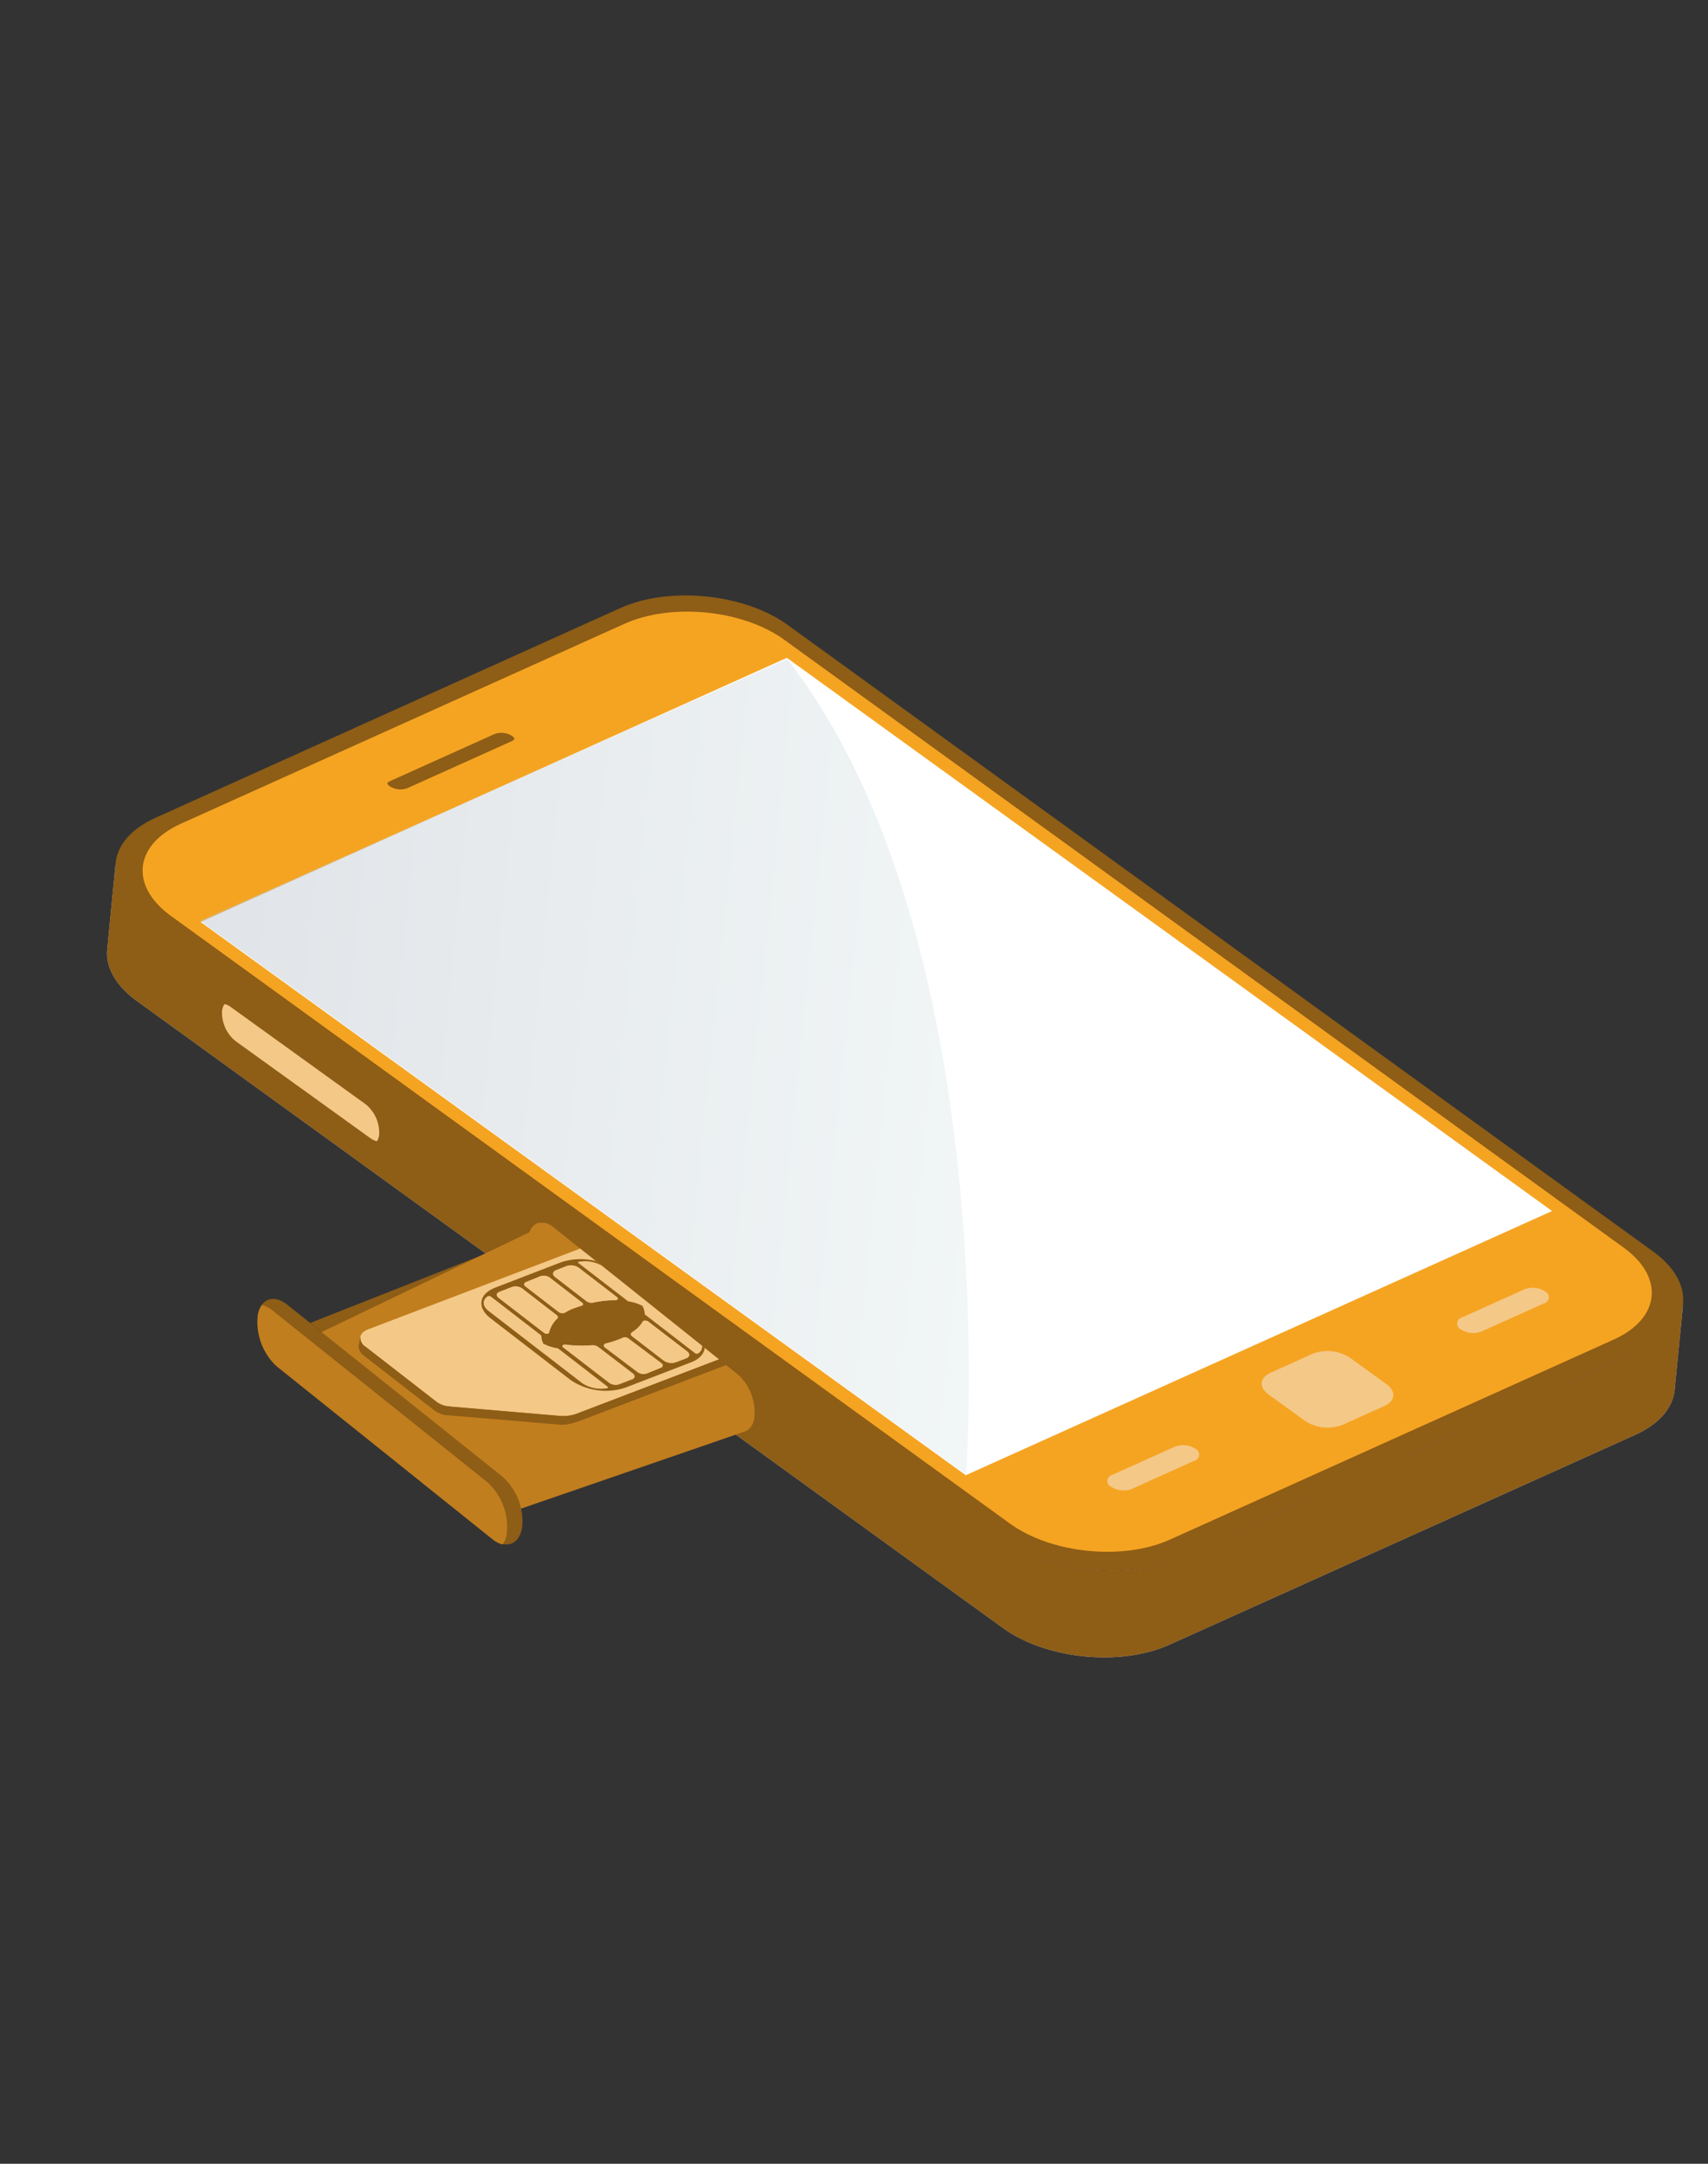 <svg id="Capa_1" data-name="Capa 1" xmlns="http://www.w3.org/2000/svg" xmlns:xlink="http://www.w3.org/1999/xlink" viewBox="0 0 300 380"><rect x="0" y="0" width="300" height="380" fill="#333333" stroke="none"/><defs><style>.cls-1{fill:#c17e1e;}.cls-2{isolation:isolate;}.cls-3{fill:#bcc8cb;}.cls-4{fill:#8e5d16;}.cls-5{fill:#f5a422;}.cls-6{fill:#fff;}.cls-7{fill:#f4c887;}.cls-8{opacity:0.45;fill:url(#Degradado_sin_nombre_45);}.cls-9{clip-path:url(#clip-path);}</style><linearGradient id="Degradado_sin_nombre_45" x1="200.26" y1="-3968.68" x2="343.88" y2="-3968.68" gradientTransform="translate(-562.94 4103.94) rotate(5.75)" gradientUnits="userSpaceOnUse"><stop offset="0" stop-color="#bbc3cc"/><stop offset="1" stop-color="#e2eced"/></linearGradient><clipPath id="clip-path"><path class="cls-1" d="M93,216.4a2,2,0,0,1,.15-.37,1.18,1.18,0,0,1,.11-.19,1.89,1.89,0,0,1,.17-.28,2.09,2.09,0,0,0,.14-.17l.21-.21.17-.12a1.7,1.7,0,0,1,.22-.15l.19-.08.25-.08.21,0,.27,0h.38l.24,0a4,4,0,0,1,1.51.78L129.5,241.3c.14.12.28.24.41.37l.13.12c.09.1.18.19.26.29a1.07,1.07,0,0,1,.14.16,3.25,3.25,0,0,1,.23.29l.14.18.21.32a.5.5,0,0,1,.08.12h0a9.07,9.07,0,0,1,1.4,5.82,3.75,3.75,0,0,1-.62,1.65,2.13,2.13,0,0,1-1,.76h0L85.78,266.92,55.33,234.49Z"/></clipPath></defs><g class="cls-2"><path class="cls-3" d="M25.48,160.6,177.57,270.73c7.59,5.5,20.72,6.82,29.31,2.95l81.75-36.83c4.32-1.95,6.67-4.84,7-7.93l-1.49,15.16c-.3,3.1-2.65,6-7,7.94l-81.76,36.83c-8.59,3.87-21.71,2.55-29.3-3L24,175.76c-3.77-2.73-5.47-6-5.17-9l1.48-15.17C20,154.62,21.71,157.87,25.48,160.6Z"/><path class="cls-4" d="M27.29,143.63c-8.59,3.87-9.41,11.47-1.81,17L177.57,270.73c7.59,5.5,20.72,6.82,29.31,2.95l81.75-36.83c8.59-3.87,9.4-11.47,1.81-17L138.35,109.75c-7.6-5.5-20.72-6.82-29.31-3Z"/></g><path class="cls-5" d="M31.75,144.67c-8.2,3.7-9,10.94-1.72,16.19L177.43,267.6c7.25,5.24,19.77,6.5,28,2.81l78-35.15c8.19-3.69,9-10.94,1.72-16.18L137.73,112.34c-7.25-5.25-19.77-6.5-28-2.81Z"/><path class="cls-4" d="M25.48,160.6,177.57,270.73c7.59,5.5,20.72,6.82,29.31,2.95l81.75-36.83c4.32-1.95,6.67-4.84,7-7.93l-1.49,15.16c-.3,3.1-2.65,6-7,7.94l-81.76,36.83c-8.59,3.87-21.71,2.55-29.3-3L24,175.76c-3.77-2.73-5.47-6-5.17-9l1.48-15.17C20,154.62,21.71,157.87,25.48,160.6Z"/><polygon class="cls-6" points="35.24 161.92 169.63 259.08 272.61 212.68 138.21 115.53 35.24 161.92"/><path class="cls-7" d="M39,177.55a6.44,6.44,0,0,0,2.39,5.3l23.71,17.07a2.81,2.81,0,0,0,1.12.5,2.7,2.7,0,0,0,.38-1.19,6.43,6.43,0,0,0-2.4-5.32L40.51,176.83a2.68,2.68,0,0,0-1.09-.49A2.74,2.74,0,0,0,39,177.55Z"/><path class="cls-4" d="M68,137.57a1.35,1.35,0,0,0,.46.51,3.47,3.47,0,0,0,3.13.32l18.25-8.22a1.69,1.69,0,0,0,.56-.41,1.46,1.46,0,0,0-.46-.52,3.46,3.46,0,0,0-3.14-.31l-18.25,8.22A1.42,1.42,0,0,0,68,137.57Z"/><path class="cls-7" d="M223.19,241.07c-1.93.87-2.12,2.57-.41,3.8l6.48,4.7a7.27,7.27,0,0,0,6.57.65l7.33-3.3c1.93-.86,2.11-2.57.41-3.8l-6.48-4.69a7.28,7.28,0,0,0-6.57-.67Z"/><path class="cls-7" d="M195.39,259a1.12,1.12,0,0,0-.23,2.11,4.07,4.07,0,0,0,3.65.37l10.93-4.93a1.12,1.12,0,0,0,.23-2.11,4,4,0,0,0-3.64-.36Z"/><path class="cls-7" d="M256.81,231.36a1.12,1.12,0,0,0-.22,2.11,4,4,0,0,0,3.64.36l10.93-4.92a1.12,1.12,0,0,0,.23-2.11,4,4,0,0,0-3.64-.37Z"/><path class="cls-8" d="M138.24,115.71l-103.11,46L169.68,259S176.62,165,138.24,115.71Z"/><path class="cls-1" d="M129.4,241.74,87.18,258.47l2.66,2.6,40.5-15.72a1.53,1.53,0,0,0,.35-2.67Z"/><polygon class="cls-4" points="97.16 215.5 54.47 232.34 87.18 258.47 129.4 241.74 97.16 215.5"/><path class="cls-1" d="M93,216.4a2,2,0,0,1,.15-.37,1.18,1.18,0,0,1,.11-.19,1.89,1.89,0,0,1,.17-.28,2.09,2.09,0,0,0,.14-.17l.21-.21.17-.12a1.7,1.7,0,0,1,.22-.15l.19-.08.25-.08.21,0,.27,0h.38l.24,0a4,4,0,0,1,1.51.78L129.5,241.3c.14.12.28.24.41.37l.13.12c.09.1.18.19.26.29a1.07,1.07,0,0,1,.14.16,3.25,3.25,0,0,1,.23.29l.14.18.21.32a.5.5,0,0,1,.08.12h0a9.07,9.07,0,0,1,1.4,5.82,3.75,3.75,0,0,1-.62,1.65,2.13,2.13,0,0,1-1,.76h0L85.78,266.92,55.33,234.49Z"/><g class="cls-9"><path class="cls-7" d="M64.21,236.55l12.49,9.69a4.24,4.24,0,0,0,2.2.78l19.35,1.63a7.16,7.16,0,0,0,2.92-.33l30-11.44a2.2,2.2,0,0,0,1.32-1.21,1.91,1.91,0,0,0-.77-1.78l-20.09-15.56a6.25,6.25,0,0,0-5-.86l-42,16c-1.33.52-1.34,1.36-1.34,1.36v.08A1.87,1.87,0,0,0,64.21,236.55Z"/><path class="cls-4" d="M132.44,235.67a2.2,2.2,0,0,1-1.32,1.21l-29.95,11.44a7.16,7.16,0,0,1-2.92.33L78.9,247a4.24,4.24,0,0,1-2.2-.78l-12.49-9.69a1.87,1.87,0,0,1-.93-1.64L63,236.48a2.22,2.22,0,0,0,.93,1.59l12.48,9.69a4.44,4.44,0,0,0,2.21.78L98,250.17a6.48,6.48,0,0,0,2.9-.34l29.93-11.41c1.29-.49,1.35-1.31,1.35-1.31l.21-1.4Z"/><path class="cls-4" d="M79,247H78.9a4.24,4.24,0,0,1-2.2-.78l-12.49-9.69a1.87,1.87,0,0,1-.93-1.64L63,236.48a2.22,2.22,0,0,0,.93,1.59l12.48,9.69a4.44,4.44,0,0,0,2.21.78h.07Z"/><path class="cls-4" d="M132.43,235.71v0a2.2,2.2,0,0,1-1.32,1.21l-29.57,11.3-.23,1.51,29.55-11.27c1.29-.49,1.35-1.31,1.35-1.31Z"/><path class="cls-7" d="M106.07,222.52a5.86,5.86,0,0,0-4.41-.92c-.14,0-.17.14-.07.22l.14.1,8.57,6.61a8.13,8.13,0,0,1,2.49.78l.1.06,0,.08a2.94,2.94,0,0,1,.35,1.37l8.77,6.77.13.1a.41.41,0,0,0,.4,0c1-.65,1-1.72-.11-2.57Z"/><path class="cls-7" d="M110.32,235a1,1,0,0,0-.89-.11,12.53,12.53,0,0,1-1.27.51,12.89,12.89,0,0,1-1.68.5c-.48.12-.59.48-.23.76L112,241a1.81,1.81,0,0,0,1.58.23l2.47-1c.46-.18.51-.56.13-.86Z"/><path class="cls-4" d="M122.21,233.9c2.4,1.84,2,4.25-.8,5.34l-11.66,4.49a11,11,0,0,1-9.52-1.37l-14.1-10.87c-2.4-1.85-2-4.25.81-5.34l11.66-4.49a10.93,10.93,0,0,1,9.52,1.37Zm.37,3.83c1-.65,1-1.72-.11-2.57l-16.4-12.64a5.86,5.86,0,0,0-4.41-.92c-.14,0-.17.14-.07.22l.14.1,8.6,6.62a8,8,0,0,1,2.46.77l.1.06,0,.08a3.09,3.09,0,0,1,.36,1.38l8.76,6.76.13.1a.41.41,0,0,0,.4,0M85.71,227.62c-1,.65-1,1.72.11,2.57l16.4,12.64a5.93,5.93,0,0,0,4.41.92c.14,0,.18-.14.08-.22l-.14-.11L98,236.81a8,8,0,0,1-2.46-.77L95.4,236l0-.08a3.17,3.17,0,0,1-.35-1.38l-8.76-6.76-.14-.1a.41.41,0,0,0-.4,0M111,242.23c.51-.2.57-.63.15-1l-6.12-4.71a1.66,1.66,0,0,0-1.07-.28,21.86,21.86,0,0,1-4.59-.11c-.49-.06-.77.24-.46.48l8.08,6.22a1.94,1.94,0,0,0,1.7.25l2.31-.89M90,226l-2.32.89c-.5.2-.57.63-.14,1l8.06,6.21c.27.2.77.16.82-.06a5.15,5.15,0,0,1,1.46-2.48c.18-.17.13-.41-.12-.6l-6.06-4.67A2,2,0,0,0,90,226m30.51,12.56c.64-.25.72-.79.18-1.2l-6.86-5.29c-.27-.21-.81-.2-.93,0a5.23,5.23,0,0,1-1.67,1.74L111,234c-.26.17-.25.44,0,.65l5.56,4.28a2.41,2.41,0,0,0,2.13.31l1.84-.7m-23-14.3,5.54,4.27a1.56,1.56,0,0,0,1.13.23,18.76,18.76,0,0,1,3.86-.43c.44,0,.62-.28.34-.5l-6.72-5.17a2.41,2.41,0,0,0-2.13-.31l-1.84.71c-.64.24-.72.78-.18,1.2m18.51,16c.46-.18.51-.56.13-.86L110.32,235a1,1,0,0,0-.89-.11,12.53,12.53,0,0,1-1.27.51,12.89,12.89,0,0,1-1.68.5c-.48.12-.59.48-.23.76L112,241a1.81,1.81,0,0,0,1.58.23l2.47-1M92.31,225.91l5.82,4.48a1.13,1.13,0,0,0,1.13.1,7.91,7.91,0,0,1,1.31-.67c.51-.19,1-.36,1.48-.5s.42-.39.14-.6l-5.66-4.37a1.83,1.83,0,0,0-1.59-.22l-2.5,1c-.44.17-.5.53-.13.82"/><path class="cls-7" d="M101.64,222.68a2.41,2.41,0,0,0-2.13-.31l-1.84.71c-.64.24-.72.78-.18,1.2l5.54,4.27a1.56,1.56,0,0,0,1.13.23,18.76,18.76,0,0,1,3.86-.43c.44,0,.62-.28.34-.5Z"/><path class="cls-7" d="M96.53,224.35a1.83,1.83,0,0,0-1.59-.22l-2.5,1c-.44.17-.5.53-.13.82l5.82,4.48a1.13,1.13,0,0,0,1.13.1,7.91,7.91,0,0,1,1.31-.67c.51-.19,1-.36,1.48-.5s.42-.39.14-.6Z"/><path class="cls-7" d="M91.72,226.27A2,2,0,0,0,90,226l-2.32.89c-.5.2-.57.63-.14,1l8.06,6.21c.27.2.77.16.82-.06a5.15,5.15,0,0,1,1.46-2.48c.18-.17.13-.41-.12-.6Z"/><path class="cls-7" d="M86.11,227.66a.41.41,0,0,0-.4,0c-1,.65-1,1.72.11,2.57l16.4,12.64a5.93,5.93,0,0,0,4.41.92c.14,0,.18-.14.08-.22l-.14-.11L98,236.82a8.21,8.21,0,0,1-2.49-.78L95.4,236l0-.08a3,3,0,0,1-.34-1.37l-8.77-6.77Z"/><path class="cls-7" d="M105.07,236.56a1.66,1.66,0,0,0-1.07-.28,21.86,21.86,0,0,1-4.59-.11c-.49-.06-.77.24-.46.48l8.08,6.22a1.94,1.94,0,0,0,1.7.25l2.31-.89c.51-.2.57-.63.15-1Z"/><path class="cls-7" d="M113.85,232.09c-.27-.21-.81-.2-.93,0a5.23,5.23,0,0,1-1.67,1.74L111,234c-.26.17-.25.44,0,.65l5.56,4.28a2.41,2.41,0,0,0,2.13.31l1.84-.7c.64-.25.72-.79.18-1.2Z"/></g><path class="cls-4" d="M91.71,268.23a10.52,10.52,0,0,0-3.51-8.94L50.47,229.14c-1.77-1.41-3.49-1.31-4.47,0a4.33,4.33,0,0,0-.73,1.94,10.59,10.59,0,0,0,3.51,9l37.73,30.16a4.54,4.54,0,0,0,1.77.91c1.69.41,3.08-.66,3.43-2.93"/><path class="cls-1" d="M46.91,237.93a10.58,10.58,0,0,1-1.64-6.81,4.33,4.33,0,0,1,.73-1.94,4.57,4.57,0,0,1,1.8.91l37.73,30.15a10.61,10.61,0,0,1,3.5,9,4.5,4.5,0,0,1-.75,2,4.54,4.54,0,0,1-1.77-.91L48.78,240.09a4.91,4.91,0,0,1-.48-.43l-.15-.15a3.26,3.26,0,0,1-.31-.33l-.17-.19-.27-.34-.15-.21c-.09-.12-.17-.24-.25-.37l-.1-.14Z"/></svg>